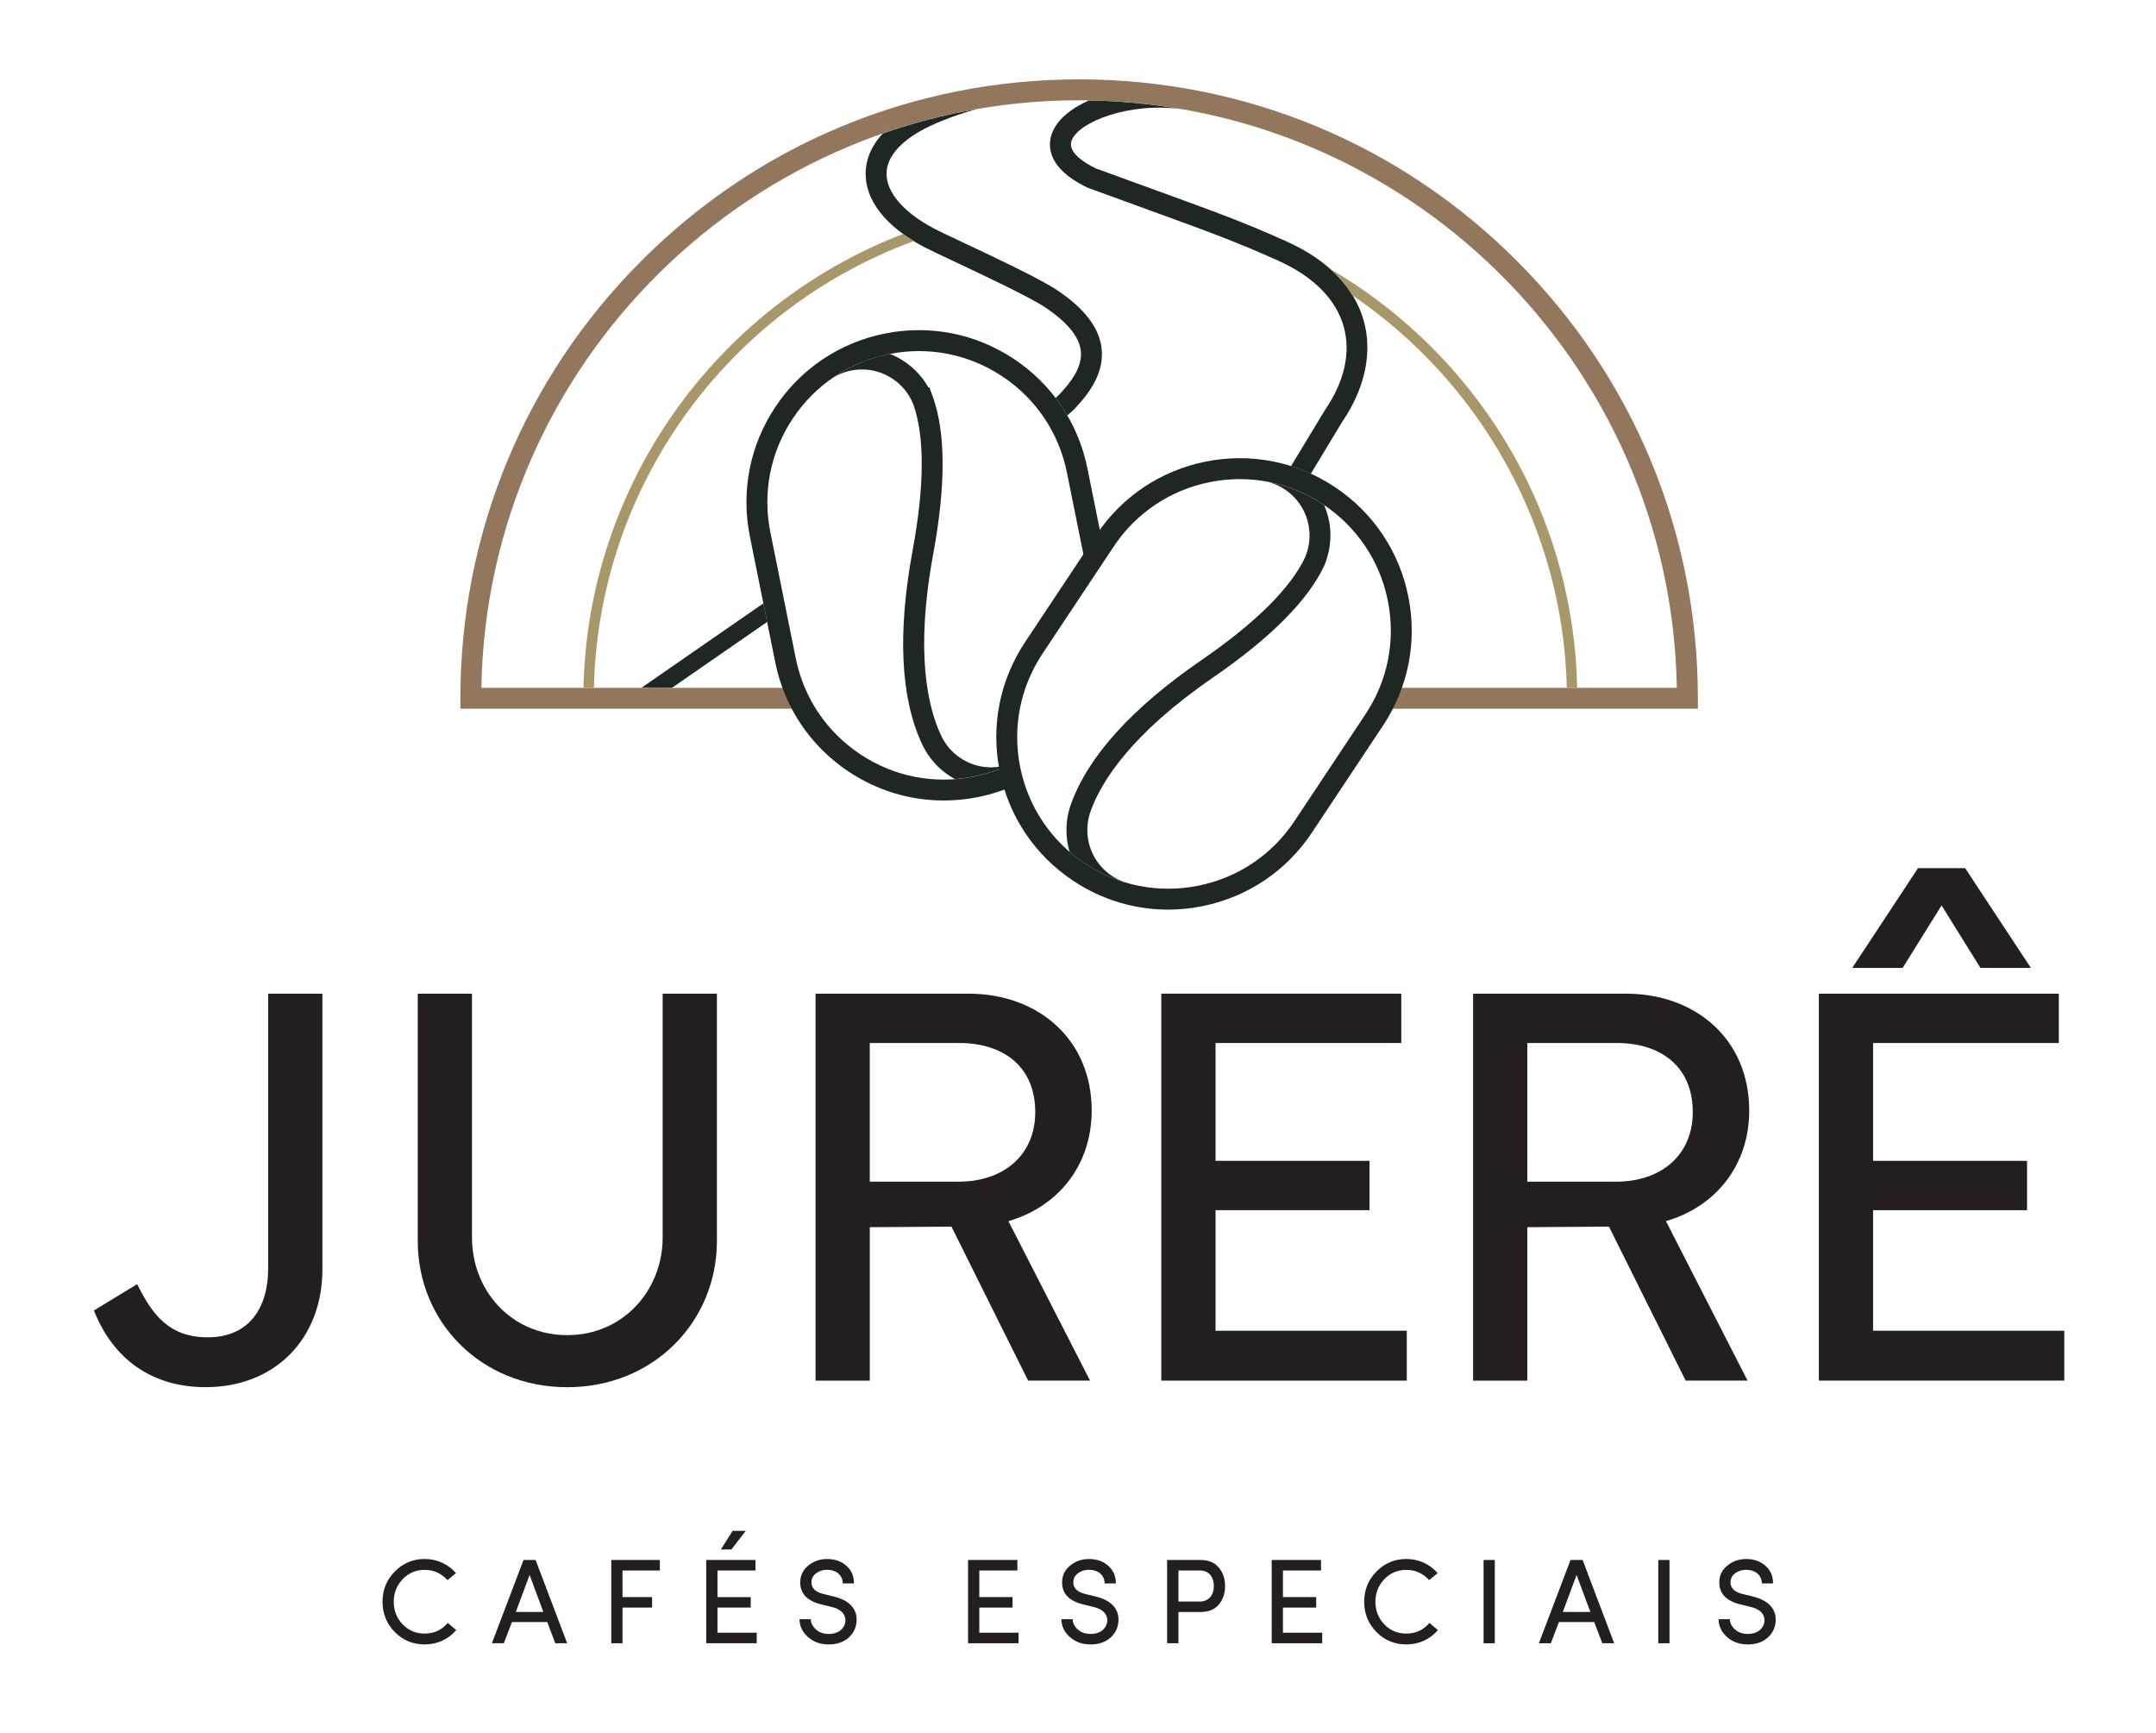 <?xml version="1.0" encoding="utf-8"?>
<!-- Generator: Adobe Illustrator 27.9.0, SVG Export Plug-In . SVG Version: 6.00 Build 0)  -->
<svg version="1.1" id="Layer_1" xmlns="http://www.w3.org/2000/svg" xmlns:xlink="http://www.w3.org/1999/xlink" x="0px" y="0px"
	 viewBox="0 0 651.33 523.33" style="enable-background:new 0 0 651.33 523.33;" xml:space="preserve">
<style type="text/css">
	.st0{fill:#26261D;}
	.st1{fill:#1E2722;}
	.st2{fill:#93775D;}
	.st3{fill:#A89869;}
	.st4{fill:#231F20;}
</style>
<g>
	<g>
		<path class="st0" d="M232.53,175.76"/>
		<g>
			<path class="st1" d="M388.78,72.97c-12.87-5.8-21.2-8.82-39.45-15.45c-5.19-1.89-11.2-4.07-18.37-6.69
				c-3.3-1.63-8.48-4.81-7.26-8.3c1.99-5.7,17.52-11.78,33.38-9.55c-9.15-1.59-18.54-2.49-28.11-2.65
				c-5.63,2.5-9.79,5.99-11.23,10.12c-1.22,3.5-1.47,10.26,10.59,16.13l0.3,0.13c7.24,2.65,13.3,4.86,18.54,6.76
				c18.1,6.57,26.35,9.57,39.01,15.27c10.61,4.78,17.44,11.66,19.75,19.88c2.21,7.88,0.25,16.61-5.67,25.25l-10.25,16.93
				c2.04,0.64,4.04,1.4,5.99,2.29l9.51-15.73c6.87-10.07,9.17-20.88,6.49-30.45C409.18,86.82,401.15,78.54,388.78,72.97z"/>
		</g>
		<path class="st1" d="M319.27,87.58c-5.03-3.36-18.66-9.79-28.62-14.48c-3.82-1.8-7.12-3.35-8.38-4.02
			c-9.32-4.91-14.59-11.04-14.44-16.83c0.13-5.27,4.89-10.35,13.39-14.3C285.41,36,290,34.34,294.87,33l-0.01-0.02
			c-9.66,1.69-19.06,4.15-28.13,7.31c-3.97,4.24-5.13,8.46-5.22,11.81c-0.21,8.4,6.12,16.42,17.81,22.58
			c1.39,0.73,4.58,2.24,8.63,4.14c9.22,4.34,23.16,10.91,27.8,14.01c6.63,4.44,10.25,8.82,10.75,13.04
			c0.44,3.69-1.35,7.67-5.47,12.17c-0.07,0.08-0.16,0.17-0.25,0.29c-0.28,0.32-0.79,0.92-1.89,1.86c1.29,1.68,2.47,3.45,3.54,5.28
			c1.84-1.51,2.67-2.48,3.14-3.02l0.12-0.14c5.44-5.94,7.76-11.56,7.09-17.19C332.03,98.9,327.61,93.16,319.27,87.58z"/>
		<path class="st1" d="M210.92,195.86c-8.09,5.6-14.14,9.79-17.15,11.88H203c3.02-2.09,6.73-4.66,10.91-7.55
			c5.25-3.63,11.32-7.83,17.84-12.35l-1.13-5.62C223.38,187.23,216.66,191.88,210.92,195.86z"/>
		<path class="st2" d="M512.92,214.05h-94.1v-6.31h87.75C504.89,109.6,424.53,30.29,326,30.29S147.11,109.6,145.42,207.74h95.71
			v6.31H139.08v-3.16c0-49.93,19.44-96.87,54.75-132.18C229.13,43.41,276.07,23.97,326,23.97c49.93,0,96.87,19.44,132.18,54.75
			c35.31,35.31,54.75,82.25,54.75,132.18V214.05z"/>
		<path class="st3" d="M473.32,207.74h3.15c-0.59-28.23-9.09-55.58-24.68-79.21c-12.88-19.51-30-35.67-50.01-47.36
			c2.79,2.46,5.09,5.17,6.87,8.09C447.68,115.81,472.29,160.02,473.32,207.74z"/>
		<path class="st3" d="M176.27,207.74h3.16c1.29-60.32,39.81-114.09,96.64-134.93c-1.14-0.7-2.22-1.42-3.24-2.15
			C215.94,92.5,177.54,146.86,176.27,207.74z"/>
		<g>
			<g>
				<path class="st1" d="M285.08,241.77c-10.14,0-20.05-2.97-28.68-8.71c-11.57-7.69-19.45-19.42-22.2-33.04l-7.66-38.01
					c-2.74-13.62-0.02-27.49,7.67-39.06c7.69-11.57,19.43-19.45,33.04-22.2c13.62-2.74,27.49-0.02,39.06,7.67
					c11.57,7.69,19.45,19.43,22.2,33.05l5.14,25.5l-6.19,1.25l-5.14-25.5c-2.41-11.97-9.34-22.28-19.5-29.03
					c-10.16-6.76-22.36-9.15-34.32-6.74c-11.97,2.41-22.28,9.34-29.03,19.5s-9.15,22.35-6.74,34.32l7.66,38.01
					c2.41,11.97,9.34,22.28,19.5,29.03c10.17,6.76,22.35,9.15,34.32,6.74c3.52-0.71,6.93-1.82,10.15-3.3l2.64,5.74
					c-3.66,1.68-7.54,2.94-11.54,3.75C292,241.43,288.53,241.77,285.08,241.77z"/>
			</g>
		</g>
		<g>
			<g>
				<path class="st1" d="M290.19,228.97c-2.41-1.6-4.37-3.8-5.64-6.33l-0.23-0.48c-4.11-8.69-7.86-25.26-2.4-54.79
					c3.83-20.71,3.79-36.69-0.11-47.51l-1.07-2.95l-0.29,0.1c-1.77-3.16-4.26-5.85-7.32-7.88c-1.37-0.91-2.82-1.66-4.32-2.25
					c-0.1,0.02-0.2,0.03-0.31,0.05c-6.2,1.25-11.95,3.72-17,7.22c5.57-3.49,12.64-3.42,18.13,0.23c2.84,1.89,5.01,4.55,6.27,7.71
					l0.04,0.11c3.44,9.75,3.36,24.56-0.23,44.01c-4.63,25.04-3.65,44.77,2.91,58.67l0.27,0.55c1.78,3.54,4.48,6.58,7.8,8.79
					c0.59,0.4,1.21,0.75,1.83,1.08c1.9-0.14,3.79-0.39,5.69-0.77c3.52-0.71,6.93-1.82,10.15-3.3l1.26,2.74l-1-3.06
					C299.73,232.52,294.47,231.81,290.19,228.97z"/>
				<path class="st1" d="M247.98,108.92c-0.07,0.04-0.14,0.08-0.21,0.13l0.01,0.02C247.85,109.02,247.91,108.97,247.98,108.92z"/>
			</g>
		</g>
		<path class="st1" d="M352.9,274.73c-10.14,0-20.05-2.97-28.68-8.71c-11.57-7.69-19.46-19.43-22.2-33.05
			c-2.74-13.62-0.02-27.49,7.67-39.06l21.46-32.29c7.69-11.57,19.42-19.45,33.04-22.2v0c13.62-2.74,27.49-0.02,39.06,7.67
			c11.57,7.69,19.45,19.42,22.2,33.04c2.74,13.62,0.02,27.49-7.67,39.06l-21.46,32.29c-7.69,11.57-19.43,19.45-33.05,22.2
			C359.82,274.39,356.35,274.73,352.9,274.73z M365.44,145.62L365.44,145.62c-11.97,2.41-22.28,9.34-29.03,19.5l-21.46,32.29
			c-6.76,10.17-9.15,22.35-6.74,34.32c2.41,11.97,9.34,22.28,19.5,29.03c10.16,6.76,22.35,9.15,34.32,6.74
			c11.97-2.41,22.28-9.34,29.03-19.5l21.46-32.29c6.76-10.17,9.15-22.35,6.74-34.32c-2.41-11.96-9.34-22.27-19.5-29.03
			C389.6,145.6,377.41,143.21,365.44,145.62z"/>
		<g>
			<g>
				<path class="st1" d="M328.81,253.98c-0.57-2.83-0.4-5.77,0.49-8.46l0.17-0.5c3.24-9.05,12.31-23.42,37.05-40.44
					c17.35-11.94,28.62-23.27,33.51-33.67c0,0,3.02-6.35,1.45-13.72c-0.33-1.62-0.82-3.17-1.47-4.64c-0.09-0.06-0.17-0.12-0.25-0.18
					c-5.26-3.5-11.07-5.82-17.11-6.91c6.4,1.47,11.34,6.53,12.64,12.98c0.67,3.34,0.32,6.76-1.02,9.88l-0.04,0.1
					c-4.46,9.33-14.98,19.74-31.28,30.96c-20.98,14.43-34.24,29.07-39.43,43.55l-0.2,0.58c-1.24,3.77-1.48,7.82-0.7,11.73
					c0.14,0.7,0.32,1.39,0.53,2.06c1.44,1.24,2.96,2.41,4.57,3.47c3.82,2.54,7.92,4.46,12.19,5.74
					C334.23,264.61,329.99,259.84,328.81,253.98z"/>
				<path class="st1" d="M338.04,272.54c0.07,0.02,0.13,0.05,0.2,0.07l0-0.01C338.18,272.58,338.11,272.56,338.04,272.54z"/>
				<path class="st1" d="M383.85,139.24c-0.08-0.02-0.16-0.04-0.25-0.06l0,0.02C383.69,139.22,383.77,139.23,383.85,139.24z"/>
			</g>
		</g>
	</g>
	<g>
		<path class="st4" d="M41.45,387.84c4.64,9.44,9.77,16.06,21.35,16.06c12.58,0,18.21-9.1,18.21-20.69v-83.1H97.4v83.26
			c0,20.86-14.24,35.59-35.26,35.59c-15.89,0-27.81-8.11-33.77-23.17L41.45,387.84z"/>
		<path class="st4" d="M216.58,374.77c0,24.5-19.2,44.2-45.19,44.2c-26.15,0-45.19-19.7-45.19-44.2v-74.65h16.39v73.66
			c0,15.89,11.75,29.46,28.8,29.46c16.88,0,28.8-13.57,28.8-29.46v-73.66h16.39V374.77z"/>
		<path class="st4" d="M246.38,416.98V300.11h46.18c21.19,0,37.24,13.9,37.24,35.26c0,16.72-10.26,29.13-25.16,33.44l24.66,48.17
			h-18.7l-23.17-46.51l-24.66,0.17v46.35H246.38z M289.58,356.89c13.74,0,23.17-8.11,23.17-21.02c0-13.57-9.43-20.86-23.01-20.86
			h-26.98v41.88H289.58z"/>
		<path class="st4" d="M423.33,300.11v14.9h-56.11v35.59h46.51v14.9h-46.51v36.42h57.77v15.06h-74.16V300.11H423.33z"/>
		<path class="st4" d="M445.02,416.98V300.11h46.18c21.19,0,37.24,13.9,37.24,35.26c0,16.72-10.26,29.13-25.16,33.44l24.66,48.17
			h-18.7l-23.17-46.51l-24.66,0.17v46.35H445.02z M488.22,356.89c13.74,0,23.17-8.11,23.17-21.02c0-13.57-9.43-20.86-23.01-20.86
			h-26.98v41.88H488.22z"/>
		<path class="st4" d="M621.97,300.11v14.9h-56.11v35.59h46.51v14.9h-46.51v36.42h57.77v15.06h-74.16V300.11H621.97z M613.53,292.33
			H598.3l-11.75-18.87l-11.75,18.87h-15.23l19.86-30.13h14.24L613.53,292.33z"/>
	</g>
	<g>
		<g>
			<path class="st4" d="M137.83,492.32c-2.3,2.74-5.69,4.34-9.53,4.34c-3.54,0-6.57-1.24-9.05-3.76c-2.45-2.52-3.69-5.55-3.69-9.13
				s1.24-6.61,3.69-9.12c2.48-2.52,5.51-3.8,9.05-3.8c3.8,0,7.15,1.61,9.45,4.27l-2.56,2.12c-1.9-2.08-4.2-3.1-6.9-3.1
				c-2.63,0-4.85,0.95-6.64,2.81c-1.79,1.86-2.7,4.16-2.7,6.83c0,2.66,0.91,4.96,2.7,6.83c1.79,1.86,4.02,2.77,6.64,2.77
				c2.81,0,5.15-1.06,6.97-3.21L137.83,492.32z"/>
			<path class="st4" d="M165.32,489.91h-10.66l-2.45,6.39h-3.61l9.56-25.15h3.65l9.53,25.15h-3.58L165.32,489.91z M155.83,486.85
				h8.32l-4.16-11.17L155.83,486.85z"/>
			<path class="st4" d="M184.67,471.15h14.67v3.18h-11.28v8.03H197v3.17h-8.94v10.77h-3.39V471.15z"/>
			<path class="st4" d="M228.25,474.33h-11.5v8.03h10.04v3.17h-10.04v7.59h11.86v3.18h-15.26v-25.15h14.89V474.33z M225.29,462.36
				l-4.34,5.62h-3.17l3.54-5.62H225.29z"/>
			<path class="st4" d="M244.93,489.04c0.04,1.13,0.55,2.19,1.57,3.1c1.02,0.91,2.3,1.35,3.83,1.35c3.03,0,4.75-1.61,5.07-3.69
				c0.18-2.48-1.64-3.91-4.27-4.49l-3.25-0.8c-4.09-1.06-6.13-3.25-6.13-6.57c0-2.08,0.8-3.76,2.41-5.07
				c1.61-1.35,3.5-2.01,5.73-2.01c2.34,0,4.27,0.69,5.8,2.04c1.53,1.35,2.3,3.1,2.3,5.33h-3.39c0-2.48-1.97-4.12-4.75-4.12
				c-1.28,0-2.37,0.36-3.32,1.06c-0.91,0.69-1.39,1.61-1.39,2.74c0,1.75,1.2,2.92,3.58,3.5l3.29,0.8c4.78,1.21,7.19,3.94,6.72,7.88
				c-0.22,1.9-1.1,3.47-2.59,4.71c-1.5,1.24-3.43,1.86-5.8,1.86c-2.52,0-4.6-0.77-6.28-2.26c-1.68-1.53-2.52-3.32-2.52-5.37H244.93z
				"/>
			<path class="st4" d="M292.46,471.15h14.89v3.18h-11.5v8.03h10.04v3.17h-10.04v7.59h11.86v3.18h-15.26V471.15z"/>
			<path class="st4" d="M324.04,489.04c0.04,1.13,0.55,2.19,1.57,3.1c1.02,0.91,2.3,1.35,3.83,1.35c3.03,0,4.75-1.61,5.07-3.69
				c0.18-2.48-1.64-3.91-4.27-4.49l-3.25-0.8c-4.09-1.06-6.13-3.25-6.13-6.57c0-2.08,0.8-3.76,2.41-5.07
				c1.61-1.35,3.5-2.01,5.73-2.01c2.34,0,4.27,0.69,5.8,2.04c1.53,1.35,2.3,3.1,2.3,5.33h-3.39c0-2.48-1.97-4.12-4.75-4.12
				c-1.28,0-2.37,0.36-3.32,1.06c-0.91,0.69-1.39,1.61-1.39,2.74c0,1.75,1.2,2.92,3.58,3.5l3.29,0.8c4.78,1.21,7.19,3.94,6.72,7.88
				c-0.22,1.9-1.1,3.47-2.59,4.71s-3.43,1.86-5.8,1.86c-2.52,0-4.6-0.77-6.28-2.26c-1.68-1.53-2.52-3.32-2.52-5.37H324.04z"/>
			<path class="st4" d="M352.58,471.15h10.04c2.48,0,4.34,0.77,5.58,2.3c1.28,1.53,1.9,3.39,1.9,5.58s-0.62,4.05-1.9,5.58
				c-1.24,1.5-3.1,2.26-5.58,2.26h-6.61v9.42h-3.43V471.15z M356.01,474.33v9.38h6.39c2.88,0,4.31-2.08,4.31-4.67
				c0-2.59-1.39-4.71-4.12-4.71H356.01z"/>
			<path class="st4" d="M384.19,471.15h14.89v3.18h-11.5v8.03h10.04v3.17h-10.04v7.59h11.86v3.18h-15.26V471.15z"/>
			<path class="st4" d="M434.39,492.32c-2.3,2.74-5.69,4.34-9.53,4.34c-3.54,0-6.57-1.24-9.05-3.76c-2.45-2.52-3.69-5.55-3.69-9.13
				s1.24-6.61,3.69-9.12c2.48-2.52,5.51-3.8,9.05-3.8c3.8,0,7.15,1.61,9.45,4.27l-2.56,2.12c-1.9-2.08-4.2-3.1-6.9-3.1
				c-2.63,0-4.85,0.95-6.64,2.81c-1.79,1.86-2.7,4.16-2.7,6.83c0,2.66,0.91,4.96,2.7,6.83c1.79,1.86,4.02,2.77,6.64,2.77
				c2.81,0,5.15-1.06,6.97-3.21L434.39,492.32z"/>
			<path class="st4" d="M448.19,471.15h3.39v25.15h-3.39V471.15z"/>
			<path class="st4" d="M481.62,489.91h-10.66l-2.45,6.39h-3.61l9.56-25.15h3.65l9.53,25.15h-3.58L481.62,489.91z M472.13,486.85
				h8.32l-4.16-11.17L472.13,486.85z"/>
			<path class="st4" d="M500.97,471.15h3.39v25.15h-3.39V471.15z"/>
			<path class="st4" d="M522.58,489.04c0.04,1.13,0.55,2.19,1.57,3.1s2.3,1.35,3.83,1.35c3.03,0,4.75-1.61,5.07-3.69
				c0.18-2.48-1.64-3.91-4.27-4.49l-3.25-0.8c-4.09-1.06-6.13-3.25-6.13-6.57c0-2.08,0.8-3.76,2.41-5.07
				c1.61-1.35,3.5-2.01,5.73-2.01c2.34,0,4.27,0.69,5.8,2.04c1.53,1.35,2.3,3.1,2.3,5.33h-3.39c0-2.48-1.97-4.12-4.75-4.12
				c-1.28,0-2.37,0.36-3.32,1.06c-0.91,0.69-1.39,1.61-1.39,2.74c0,1.75,1.2,2.92,3.58,3.5l3.29,0.8c4.78,1.21,7.19,3.94,6.72,7.88
				c-0.22,1.9-1.1,3.47-2.59,4.71s-3.43,1.86-5.8,1.86c-2.52,0-4.6-0.77-6.28-2.26c-1.68-1.53-2.52-3.32-2.52-5.37H522.58z"/>
		</g>
	</g>
</g>
</svg>
